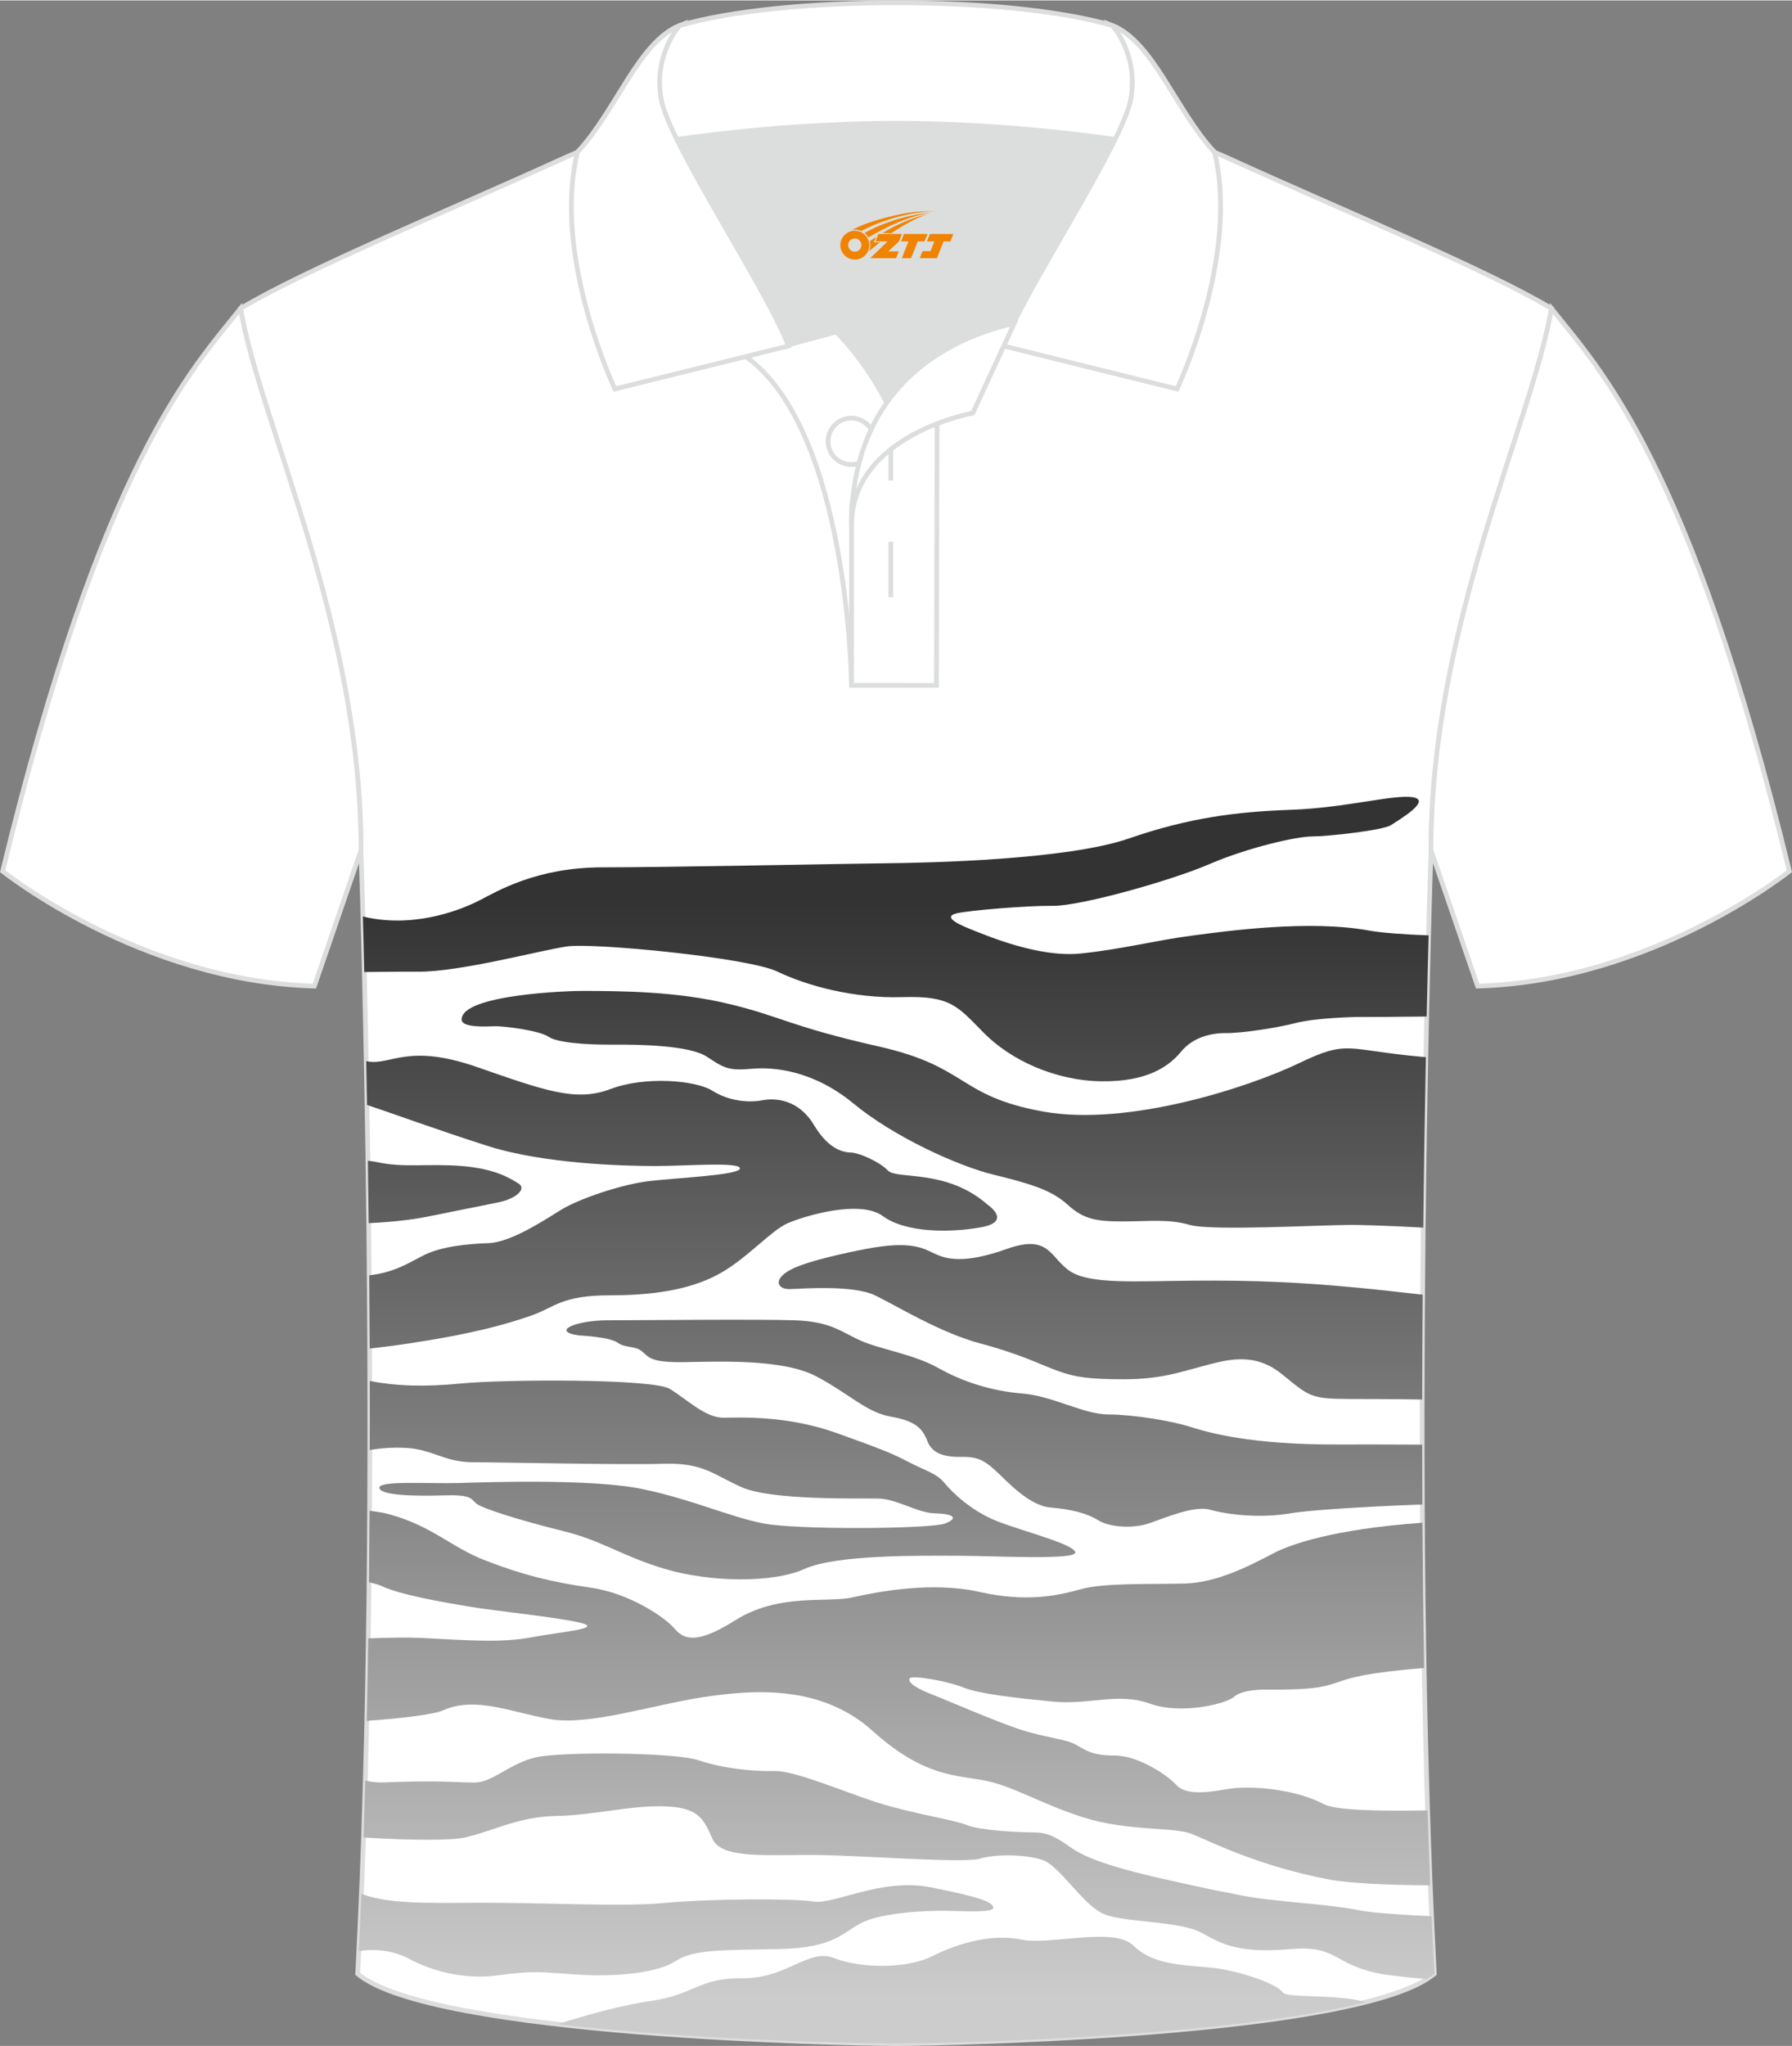 <?xml version="1.0" encoding="utf-8"?>
<!-- Generator: Adobe Illustrator 24.0.1, SVG Export Plug-In . SVG Version: 6.00 Build 0)  -->
<svg xmlns="http://www.w3.org/2000/svg" xmlns:xlink="http://www.w3.org/1999/xlink" version="1.1" id="图层_1" x="0px" y="0px" width="379.8px" height="433.5px" viewBox="0 0 380.48 434.09" enable-background="new 0 0 380.48 434.09" xml:space="preserve">
<rect x="0" y="0" width="380.48" height="434.09" fill="#808080" stroke="none"/>
<g>
	<path fill-rule="evenodd" clip-rule="evenodd" fill="#FFFFFF" stroke="#DCDDDD" stroke-miterlimit="22.926" d="M76.64,180.36   c0,0,4.68,137.1-0.7,238.43c15.59,13.14,104.58,14.83,114.3,14.8c9.72,0.03,98.71-1.67,114.3-14.82   c-5.38-101.32-0.7-238.43-0.7-238.43c0-47.77,21.3-90.22,25.58-114.96c-13.68-8.25-45.42-21.31-67.36-31.33   c-5.84-2.66-10.73-4.57-15.08-5.94L133.46,28.1c-4.32,1.37-9.2,3.29-15.05,5.95C96.47,44.07,64.72,57.14,51.06,65.39   C55.34,90.14,76.64,132.58,76.64,180.36z"/>
	<g>
		<g>
			
				<linearGradient id="SVGID_1_" gradientUnits="userSpaceOnUse" x1="190.186" y1="1189.404" x2="190.186" y2="956.995" gradientTransform="matrix(1 0 0 1 0 -765.257)">
				<stop offset="0" style="stop-color:#CCCCCC"/>
				<stop offset="1" style="stop-color:#333333"/>
			</linearGradient>
			<path fill-rule="evenodd" clip-rule="evenodd" fill="url(#SVGID_1_)" d="M88.67,206.12c8.89,0.1,25.91-4.51,31.65-5.35     c5.74-0.84,38.64,2.37,44.75,5.33c6.11,2.96,16.18,5.74,26.48,5.42s11.69,1.87,17.36,7.61c5.68,5.74,15.04,10.11,24.93,10.25     s14.45-3.28,16.93-6.29s6.22-3.96,9.54-3.94c3.32,0.03,10.74-1.09,14.89-2.16c4.14-1.07,12.45-1.25,12.45-1.25     c3.97,0,9.32-0.04,15.26-0.11c0.14-6.53,0.28-12.32,0.41-17.22c-5.4-0.2-9.95-0.53-12.71-1.03c-12.54-2.28-29.67,0.04-37.57,1.09     c-7.9,1.04-14.82,2.89-23.57,3.79s-19.39-3.56-23.24-5.09c-3.85-1.52-5.79-2.84-2.99-3.46c2.8-0.61,14.56-1.62,20.39-1.57     c5.83,0.05,25.13-5.38,33.13-8.84c8-3.46,18.46-5.88,21.79-5.88c3.33,0,15.15-1.3,16.81-2.42c1.67-1.12,8.6-5.15,4.72-5.88     c-3.89-0.73-14.31,2.23-25.87,2.64c-11.55,0.41-21.66,1.64-34.59,6.11s-42.03,5.15-51.38,5.24c-9.35,0.1-46.38,0.87-60.37,0.87     s-22.44,5.15-25.99,6.97c-3.56,1.82-12.95,5.77-23.47,3.76c-0.45-0.09-0.9-0.19-1.36-0.32c0.1,3.41,0.2,7.35,0.29,11.8     C81.43,206.18,85.03,206.08,88.67,206.12z"/>
			
				<linearGradient id="SVGID_2_" gradientUnits="userSpaceOnUse" x1="200.381" y1="1189.404" x2="200.381" y2="956.995" gradientTransform="matrix(1 0 0 1 0 -765.257)">
				<stop offset="0" style="stop-color:#CCCCCC"/>
				<stop offset="1" style="stop-color:#333333"/>
			</linearGradient>
			<path fill-rule="evenodd" clip-rule="evenodd" fill="url(#SVGID_2_)" d="M302.74,224.25c-0.31-0.02-0.62-0.05-0.92-0.07     c-16.04-1.46-15.52-3.69-25.93,1.32c-10.41,5.01-36.27,13.6-54.46,10.29c-18.18-3.31-15.68-9.47-34.82-13.79     c-19.14-4.33-20.74-6.4-31.97-9.07c-11.22-2.67-22.63-2.69-30.69-2.73c-2.9-0.04-26.08,0.73-25.93,6.11     c0.05,1.64,4.6,1.48,6.84,1.39c2.23-0.09,9.8,0.96,11.57,2.21c1.78,1.25,7.7,1.73,13.47,1.69c5.76-0.05,16.43,0.14,20.12,2.53     c3.69,2.39,4.53,3.05,9.5,2.6c4.97-0.46,13.31,0.44,21.76,7.42s22.01,13.18,29.67,15.05s12.3,3.24,15.68,6.33     c3.37,3.1,6.04,3.59,11.69,3.59s9.72-0.58,14.3,0.74c4.59,1.32,27.69,0,34.34,0c2.12,0,7.8,0.17,15.23,0.57     C302.33,247.17,302.53,234.95,302.74,224.25z"/>
			
				<linearGradient id="SVGID_3_" gradientUnits="userSpaceOnUse" x1="144.734" y1="1189.404" x2="144.734" y2="956.995" gradientTransform="matrix(1 0 0 1 0 -765.257)">
				<stop offset="0" style="stop-color:#CCCCCC"/>
				<stop offset="1" style="stop-color:#333333"/>
			</linearGradient>
			<path fill-rule="evenodd" clip-rule="evenodd" fill="url(#SVGID_3_)" d="M78.11,225.17l-0.35-0.06c0.06,2.98,0.11,6.09,0.17,9.29     c5.68,1.89,14.58,5.17,25.54,8.68c12.16,3.89,29.44,4.28,35.73,4.28s17.98-0.93,17.91,0.51s-13.58,2.01-19.32,2.69     s-14.81,3.71-18.75,6.15s-10.67,6.86-15.36,7.02s-9.93,0.73-13.53,2.48c-3.11,1.52-6.1,3.69-11.75,4.35     c0.04,5.06,0.08,10.25,0.1,15.53c2.79-0.3,5.64-0.67,8.66-1.13c13.26-2.01,20.1-3.96,25.43-5.79c5.33-1.82,6.43-4.37,17-4.37     s18-1.62,23.56-4.81s10.6-8.92,13.99-10.44s15.4-5.17,20.3-1.57c4.9,3.61,14.45,3.58,21.01,2.35c6.56-1.23,1.18-4.81,1.18-4.81     c-8.71-7.63-19.16-5.22-21.1-7.2c-1.94-1.99-6.2-3.76-7.75-3.81s-4.71-0.46-7.95-5.84c-3.23-5.39-8.06-5.81-10.98-5.26     c-2.92,0.54-7.06,0.2-10.6-2.03c-3.54-2.23-14.29-3.14-21.62-0.36c-7.33,2.78-13.86,0.37-28.44-4.69     C86.61,221.27,83.08,225.99,78.11,225.17z"/>
			
				<linearGradient id="SVGID_4_" gradientUnits="userSpaceOnUse" x1="94.415" y1="1189.404" x2="94.415" y2="956.995" gradientTransform="matrix(1 0 0 1 0 -765.257)">
				<stop offset="0" style="stop-color:#CCCCCC"/>
				<stop offset="1" style="stop-color:#333333"/>
			</linearGradient>
			<path fill-rule="evenodd" clip-rule="evenodd" fill="url(#SVGID_4_)" d="M105.92,255.05c3.6-0.75,6.02-2.85,4.15-3.99     s-4.97-3.13-12.05-3.7c-7.09-0.57-12.28,0.43-17.95-0.82c-0.5-0.11-1.16-0.21-1.96-0.3c0.06,4.28,0.12,8.7,0.17,13.25     c6.51-0.32,10.36-0.95,13.03-1.5C96.74,256.87,102.32,255.8,105.92,255.05z"/>
			
				<linearGradient id="SVGID_5_" gradientUnits="userSpaceOnUse" x1="233.702" y1="1189.404" x2="233.702" y2="956.995" gradientTransform="matrix(1 0 0 1 0 -765.257)">
				<stop offset="0" style="stop-color:#CCCCCC"/>
				<stop offset="1" style="stop-color:#333333"/>
			</linearGradient>
			<path fill-rule="evenodd" clip-rule="evenodd" fill="url(#SVGID_5_)" d="M295.82,273.97c-18.93-2.1-30.24-2.37-42.36-2.28     s-21.86,0.82-26.19-1.96c-4.34-2.78-4.29-8.07-13.54-4.76c-9.25,3.3-12.99,2.07-15.31,0.98c-2.33-1.09-4.92-2.86-14.66-0.97     c0,0-10.73,1.98-15.27,4.08c-4.54,2.1-3.6,4.51-0.77,4.42s13.42-0.91,18.09,1.34c4.67,2.26,13.83,7.95,22.44,10.23     s12.85,4.56,16.45,5.83c3.6,1.28,6.29,1.73,13.9,1.73s11.46-1.37,16.59-2.73c5.13-1.36,10.98-3.19,16.91,1.59     c5.92,4.78,6.02,5.29,14.35,5.33c2.42,0.01,8.2-0.01,15.51,0.11c0.01-7.6,0.04-15.03,0.1-22.24     C299.8,274.41,297.7,274.18,295.82,273.97z"/>
			
				<linearGradient id="SVGID_6_" gradientUnits="userSpaceOnUse" x1="211.135" y1="1189.404" x2="211.135" y2="956.995" gradientTransform="matrix(1 0 0 1 0 -765.257)">
				<stop offset="0" style="stop-color:#CCCCCC"/>
				<stop offset="1" style="stop-color:#333333"/>
			</linearGradient>
			<path fill-rule="evenodd" clip-rule="evenodd" fill="url(#SVGID_6_)" d="M244.12,323.14c3.6-1.25,9.5-3.78,12.85-2.83     c3.35,0.96,10.35,1.91,17.18,0.73c3.19-0.55,14-1.35,27.85-1.85c-0.02-4.27-0.04-8.5-0.04-12.7c-6.88-0.04-13.08-0.05-17.51-0.03     c-18.97,0.09-27.99-2.55-31.83-3.78c-3.85-1.23-12.17-2.6-17.33-2.6s-11.77-3.92-18.24-4.44s-12.62-2.48-17.8-5.4     c-5.17-2.92-12.24-3.94-16.47-5.81c-4.24-1.87-6.29-4.06-14.04-4.33s-33.4,0-39.87,0c-6.47,0.01-12.09,2.33-5.97,3.21     c0,0,6.47,0.29,8.2,1.52c1.73,1.23,3.62,0.61,5.13,1.8c1.5,1.18,1.59,2.46,8.95,2.35s21.05-0.75,28.16,3.03     s10.62,7.61,15.72,8.52s6.74,2.32,7.84,5.19c1.09,2.87,3.92,3.44,7.59,3.37s5.2,1.39,7.2,3.21c2,1.82,6.74,7.13,11.28,7.52     c4.53,0.39,7.82,1.23,10.19,2.71C235.53,324.01,240.52,324.4,244.12,323.14z"/>
			
				<linearGradient id="SVGID_7_" gradientUnits="userSpaceOnUse" x1="153.412" y1="1189.404" x2="153.412" y2="956.995" gradientTransform="matrix(1 0 0 1 0 -765.257)">
				<stop offset="0" style="stop-color:#CCCCCC"/>
				<stop offset="1" style="stop-color:#333333"/>
			</linearGradient>
			<path fill-rule="evenodd" clip-rule="evenodd" fill="url(#SVGID_7_)" d="M200.72,323.21c-2.93,1.18-31.39,1.41-38.64,0     s-15-5.06-25.66-7.29c-10.66-2.24-33.04-1.46-39.19-1.28s-16.95-0.59-16.68,1.05c0.28,1.64,7.96,1.75,13.68,1.57     s5.73,0.64,6.85,1.69s9.65,3.69,18.32,5.83c8.67,2.14,12.54,5.33,21.78,8.09s22.69,3.12,29.62,0c6.93-3.11,24.88-2.8,32.45-2.8     s25.29,1,25.06-0.73s-11.17-4.47-16.61-6.61s-9.53-6.1-11.19-8.13c-1.67-2.03-3.92-2.53-7.41-4.33c-3.48-1.8-4.85-2.44-15.4-6.22     c-10.55-3.78-20.24-3.3-24.11-3.28c-3.88,0.02-7.77-3.94-11.42-6.13c-3.64-2.19-35.22-2.01-44.15-1.14     c-7.88,0.77-13.78,0.57-19.51-0.52c0.01,4.82,0.02,9.71,0,14.66c2.34-0.4,4.84-0.61,7.63-0.46c5.88,0.32,8.08,3.05,14.45,3.05     c6.38,0,31.35,0.59,40.06,0.32c8.72-0.28,10.6,2.23,16.91,5.01c6.32,2.78,24.77,2.3,28.85,2.37c4.08,0.06,8.29,3.05,12.12,3.14     C202.37,321.16,203.65,322.03,200.72,323.21z"/>
			
				<linearGradient id="SVGID_8_" gradientUnits="userSpaceOnUse" x1="190.766" y1="1189.404" x2="190.766" y2="956.995" gradientTransform="matrix(1 0 0 1 0 -765.257)">
				<stop offset="0" style="stop-color:#CCCCCC"/>
				<stop offset="1" style="stop-color:#333333"/>
			</linearGradient>
			<path fill-rule="evenodd" clip-rule="evenodd" fill="url(#SVGID_8_)" d="M116.77,364.74c8.19,1.46,21.53-2.96,32.28-4.62     c10.75-1.65,25.2-2.8,36.23,7.13s17.96,9.34,24.02,10.57c6.05,1.23,11.3,4.74,20.64,7.75s19.25,2,23.09,3.53     c3.84,1.53,13.73,6.7,28.9,9.62c4.67,0.9,12.77,1.24,21.73,1.29c-0.21-5.24-0.39-10.55-0.56-15.9     c-10.82,0.19-19.66-0.04-22.08-1.34c-5.83-3.14-15.55-4.1-20.71-3.14c-5.16,0.95-8.83,1-10.59-0.96     c-1.75-1.96-8.02-6.2-13.01-6.2s-6.22-1.19-8.4-2.37c-2.19-1.18-6.66-1.46-12.08-3.28c-5.42-1.83-15.51-6.23-18.59-7.41     c-3.07-1.18-4.97-2.5-4.51-3.3c0.45-0.79,8.11,0.57,11.48,1.94c3.37,1.36,11.51,2.25,19.07,2.98c7.57,0.73,13.75-2.01,20.42,0.41     c6.67,2.41,16.22,0.09,17.95-1.46s6.34-1.5,6.34-1.5c19.62,0.18,10.16-2.28,29.56-4.19c1.39-0.14,2.87-0.27,4.42-0.39     c-0.18-10.32-0.3-20.65-0.36-30.84c-18.98,1.36-28.1,4.64-31.54,6.44c-5.74,3.01-12.24,6.29-19,6.47     c-6.76,0.18-17-0.19-21.92,1.18c-4.92,1.36-11.44,2.87-21.6,0.59s-21.73,0-27.02,1.18c-5.29,1.19-15.58-1-24.88,4.88     s-11.38,3.38-13.18,1.37c-1.79-2.01-9.14-7.16-17.51-8.34s-14.64-2.78-22.26-5.74c-7.63-2.96-11.03-7.2-20.51-9.84     c-1.12-0.31-2.53-0.54-4.12-0.71c-0.03,5.03-0.07,10.09-0.12,15.16c1.23,0.27,2.18,0.56,2.85,0.87     c3.8,1.76,12.17,3.24,18.09,4.24s18.54,2.23,23.83,3.46c5.28,1.23-3.88,1.92-10.21,3.1c-6.33,1.19-12.96,0.69-23.51,0.14     c-2.51-0.13-6.53-0.07-11.21,0.1c-0.08,5.84-0.19,11.68-0.32,17.5c7.66-0.56,14.12-1.31,16.34-2.28     C100.99,359.86,108.58,363.28,116.77,364.74z"/>
			
				<linearGradient id="SVGID_9_" gradientUnits="userSpaceOnUse" x1="190.861" y1="1189.404" x2="190.861" y2="956.995" gradientTransform="matrix(1 0 0 1 0 -765.257)">
				<stop offset="0" style="stop-color:#CCCCCC"/>
				<stop offset="1" style="stop-color:#333333"/>
			</linearGradient>
			<path fill-rule="evenodd" clip-rule="evenodd" fill="url(#SVGID_9_)" d="M303.95,406.58c-7.17-0.35-12.93-0.77-15.27-1.25     c-7.13-1.46-18.23-1.78-25.2-3.19s-4.24-0.73-16.61-3.51s-17.06-4.88-19.6-6.7s-4.66-3.14-7.53-3.14s-11.48-0.37-14.33-1.53     s-11.9-2.51-19.12-4.81s-17.54-6.84-22.01-6.7c-4.46,0.14-10.98-0.59-15.99-2.28c-5.02-1.69-28.99-1.87-34.5-0.62     c-5.52,1.25-9.21,5.35-12.99,5.35s-7.73-0.5-19.23-0.03c-1.61,0.06-2.81-0.09-4.01-0.4c-0.11,4.05-0.24,8.08-0.38,12.09     c10.29,0.64,18.73,0.65,21.61-0.01c5.92-1.37,11.35-4.42,19.32-4.56c7.97-0.14,14.9-2.14,22.37-2.05     c7.48,0.1,8.8,2.28,10.76,6.84s12.12,3.33,22.78,3.51c10.67,0.18,30.67,1.77,34,0.77s9.44-0.95,13.22,0.23     c3.78,1.18,8.7,9.75,13.26,11.57s16.13,1.37,20.78,4.01s8.3,4.28,18.94,3.37s8.67,4.1,21.59,5.65c1.88,0.23,4.34,0.48,7.15,0.73     c0.59-0.37,1.12-0.75,1.58-1.14C304.33,414.77,304.13,410.69,303.95,406.58z"/>
			
				<linearGradient id="SVGID_10_" gradientUnits="userSpaceOnUse" x1="143.546" y1="1189.404" x2="143.546" y2="956.995" gradientTransform="matrix(1 0 0 1 0 -765.257)">
				<stop offset="0" style="stop-color:#CCCCCC"/>
				<stop offset="1" style="stop-color:#333333"/>
			</linearGradient>
			<path fill-rule="evenodd" clip-rule="evenodd" fill="url(#SVGID_10_)" d="M143.45,416.09c3.8-2.5,9.8-2.32,21.9-2.55     c12.1-0.23,13.65-3.69,17.84-5.7c4.2-2.01,13.45-2.51,17.73-2.42s10.25,0.45,9.98-0.73c-0.28-1.19-2.69-2.14-13.22-4.24     c-10.53-2.09-20.56,3.67-24.84,3.01c-4.29-0.67-21.6-0.64-31.67,0.29s-25.84-0.2-43.15-0.02c-12.88,0.14-16.99-0.43-21.29-1.89     c-0.17,4.09-0.35,8.14-0.55,12.14c3.66-0.6,7.55-0.05,10.71,1.65c4.65,2.51,11.71,4.51,18.96,3.48s8.71-0.7,16.82-0.15     C130.78,419.51,139.65,418.6,143.45,416.09z"/>
			
				<linearGradient id="SVGID_11_" gradientUnits="userSpaceOnUse" x1="204.191" y1="1189.404" x2="204.191" y2="956.995" gradientTransform="matrix(1 0 0 1 0 -765.257)">
				<stop offset="0" style="stop-color:#CCCCCC"/>
				<stop offset="1" style="stop-color:#333333"/>
			</linearGradient>
			<path fill-rule="evenodd" clip-rule="evenodd" fill="url(#SVGID_11_)" d="M256.96,417.46c-5.83-0.55-12.17-0.55-16.31-4.65     c-4.14-4.11-17.77,0-23.79-1.28c-6.01-1.27-13.21,0.64-18.87,3.49c-5.66,2.85-15.49,2.57-20.91,0.43     c-5.43-2.15-9.98,4.37-19.37,4.28s-10.21,3.46-19.41,4.8c-6.19,0.9-13.04,2.78-19.97,4.96c30.33,3.5,65.96,4.13,71.91,4.11     c7.98,0.02,69.48-1.12,99.81-8.82c-6.83-1.79-16.84-0.75-17.73-2.08C271.09,420.86,262.79,418.01,256.96,417.46z"/>
		</g>
	</g>
	<path fill-rule="evenodd" clip-rule="evenodd" fill="#FFFFFF" stroke="#DCDDDD" stroke-miterlimit="22.926" d="M329.42,65.39   c10.24,12.8,29.35,32.41,50.5,119.4c0,0-29.18,23.37-66.19,24.39c0,0-7.16-20.81-9.9-28.83l0,0   C303.84,132.58,325.14,90.14,329.42,65.39z"/>
	<path fill-rule="evenodd" clip-rule="evenodd" fill="#FFFFFF" stroke="#DCDDDD" stroke-miterlimit="22.926" d="M51.06,65.39   c-10.24,12.8-29.35,32.41-50.5,119.4c0,0,29.18,23.37,66.19,24.39c0,0,7.16-20.81,9.9-28.83l0,0   C76.64,132.58,55.34,90.14,51.06,65.39z"/>
	<path fill-rule="evenodd" clip-rule="evenodd" fill="#DCDDDD" d="M188.26,85.38c6.44-9.11,16.34-14.36,26.93-16.83   c5.24-10.64,16.07-27.81,21.61-39.14c-26.76-6.51-66.37-6.51-93.13,0c6.42,13.14,19.99,34.16,23.65,43.69l10.22-2.75   C177.54,70.37,183.54,76.03,188.26,85.38z"/>
	<path fill-rule="evenodd" clip-rule="evenodd" fill="#FFFFFF" stroke="#DCDDDD" stroke-miterlimit="22.926" d="M158.29,75.55   l19.25-5.19c0,0,11.74,11.1,15.29,27.83c3.56,16.73-1.86,47.16-1.86,47.16h-10.18C180.8,145.35,180.27,91.12,158.29,75.55z"/>
	<path fill-rule="evenodd" clip-rule="evenodd" fill="#FFFFFF" stroke="#DCDDDD" stroke-miterlimit="22.926" d="M180.8,107.82   v37.53h18.03l0.14-60.75C190.14,87.51,181.29,99.04,180.8,107.82z"/>
	<path fill-rule="evenodd" clip-rule="evenodd" fill="#FFFFFF" stroke="#DCDDDD" stroke-miterlimit="22.926" d="M122.34,33.4   c13.38-3.26,40.9-7.33,67.9-7.33c26.99,0,54.51,4.07,67.9,7.33l-0.28-1.2c-8.23-8.78-12.93-23.32-21.68-26.88   C225.24,2.1,207.74,0.5,190.24,0.5c-17.49,0-35,1.61-45.93,4.82c-8.77,3.57-13.47,18.1-21.68,26.88L122.34,33.4z"/>
	<path fill-rule="evenodd" clip-rule="evenodd" fill="#FFFFFF" stroke="#DCDDDD" stroke-miterlimit="22.926" d="M144.31,5.32   c0,0-5.58,6.05-3.95,15.52c1.63,9.49,22.56,40.52,27.05,52.49l-36.85,9.13c0,0-13.39-28.21-7.95-50.26   C130.85,23.42,135.55,8.89,144.31,5.32z"/>
	<path fill-rule="evenodd" clip-rule="evenodd" fill="#FFFFFF" stroke="#DCDDDD" stroke-miterlimit="22.926" d="M236.17,5.32   c0,0,5.58,6.05,3.94,15.52c-1.63,9.49-22.56,40.52-27.05,52.49l36.85,9.13c0,0,13.39-28.21,7.95-50.26   C249.64,23.42,244.93,8.89,236.17,5.32z"/>
	<path fill="none" stroke="#DCDDDD" stroke-miterlimit="22.926" d="M185.68,93.57c0-2.71-2.21-4.93-4.93-4.93   c-2.71,0-4.93,2.21-4.93,4.93c0,2.71,2.21,4.93,4.93,4.93S185.68,96.28,185.68,93.57z"/>
	<line fill="none" stroke="#DCDDDD" stroke-miterlimit="22.926" x1="189.14" y1="114.89" x2="189.14" y2="126.64"/>
	<line fill="none" stroke="#DCDDDD" stroke-miterlimit="22.926" x1="189.14" y1="90.14" x2="189.14" y2="101.88"/>
	<path fill-rule="evenodd" clip-rule="evenodd" fill="#FFFFFF" stroke="#DCDDDD" stroke-miterlimit="22.926" d="M215.35,68.52   l-8.81,19.06c0,0-25.74,4.58-25.74,23.81C180.8,85.22,197.08,72.71,215.35,68.52z"/>
	
</g>
<g id="图层_x0020_1">
	<path fill="#F08300" d="M178.6,52.96c0.416,1.136,1.472,1.984,2.752,2.032c0.144,0,0.304,0,0.448-0.016h0.016   c0.016,0,0.064,0,0.128-0.016c0.032,0,0.048-0.016,0.08-0.016c0.064-0.016,0.144-0.032,0.224-0.048c0.016,0,0.016,0,0.032,0   c0.192-0.048,0.4-0.112,0.576-0.208c0.192-0.096,0.4-0.224,0.608-0.384c0.672-0.56,1.104-1.408,1.104-2.352   c0-0.224-0.032-0.448-0.08-0.672l0,0C184.44,51.08,184.39,50.91,184.31,50.73C183.84,49.64,182.76,48.88,181.49,48.88C179.8,48.88,178.42,50.25,178.42,51.95C178.42,52.3,178.48,52.64,178.6,52.96L178.6,52.96L178.6,52.96z M182.9,51.98L182.9,51.98C182.87,52.76,182.21,53.36,181.43,53.32C180.64,53.29,180.05,52.64,180.08,51.85c0.032-0.784,0.688-1.376,1.472-1.344   C182.32,50.54,182.93,51.21,182.9,51.98L182.9,51.98z"/>
	<polygon fill="#F08300" points="196.93,49.56 ,196.29,51.15 ,194.85,51.15 ,193.43,54.7 ,191.48,54.7 ,192.88,51.15 ,191.3,51.15    ,191.94,49.56"/>
	<path fill="#F08300" d="M198.9,44.83c-1.008-0.096-3.024-0.144-5.056,0.112c-2.416,0.304-5.152,0.912-7.616,1.664   C184.18,47.21,182.31,47.93,180.96,48.7C181.16,48.67,181.35,48.65,181.54,48.65c0.48,0,0.944,0.112,1.36,0.288   C187,46.62,194.2,44.57,198.9,44.83L198.9,44.83L198.9,44.83z"/>
	<path fill="#F08300" d="M184.37,50.3c4-2.368,8.88-4.672,13.488-5.248c-4.608,0.288-10.224,2-14.288,4.304   C183.89,49.61,184.16,49.93,184.37,50.3C184.37,50.3,184.37,50.3,184.37,50.3z"/>
	<polygon fill="#F08300" points="202.42,49.56 ,201.8,51.15 ,200.34,51.15 ,198.93,54.7 ,198.47,54.7 ,196.96,54.7 ,195.27,54.7    ,195.86,53.2 ,197.57,53.2 ,198.39,51.15 ,196.8,51.15 ,197.44,49.56"/>
	<polygon fill="#F08300" points="191.51,49.56 ,190.87,51.15 ,188.58,53.26 ,190.84,53.26 ,190.26,54.7 ,184.77,54.7 ,188.44,51.15    ,185.86,51.15 ,186.5,49.56"/>
	<path fill="#F08300" d="M196.79,45.42c-3.376,0.752-6.464,2.192-9.424,3.952h1.888C191.68,47.8,194.02,46.37,196.79,45.42z    M185.99,50.24C185.36,50.62,185.3,50.67,184.69,51.08c0.064,0.256,0.112,0.544,0.112,0.816c0,0.496-0.112,0.976-0.32,1.392   c0.176-0.16,0.32-0.304,0.432-0.4c0.272-0.24,0.768-0.64,1.6-1.296l0.32-0.256H185.51l0,0L185.99,50.24L185.99,50.24L185.99,50.24z"/>
</g>
</svg>